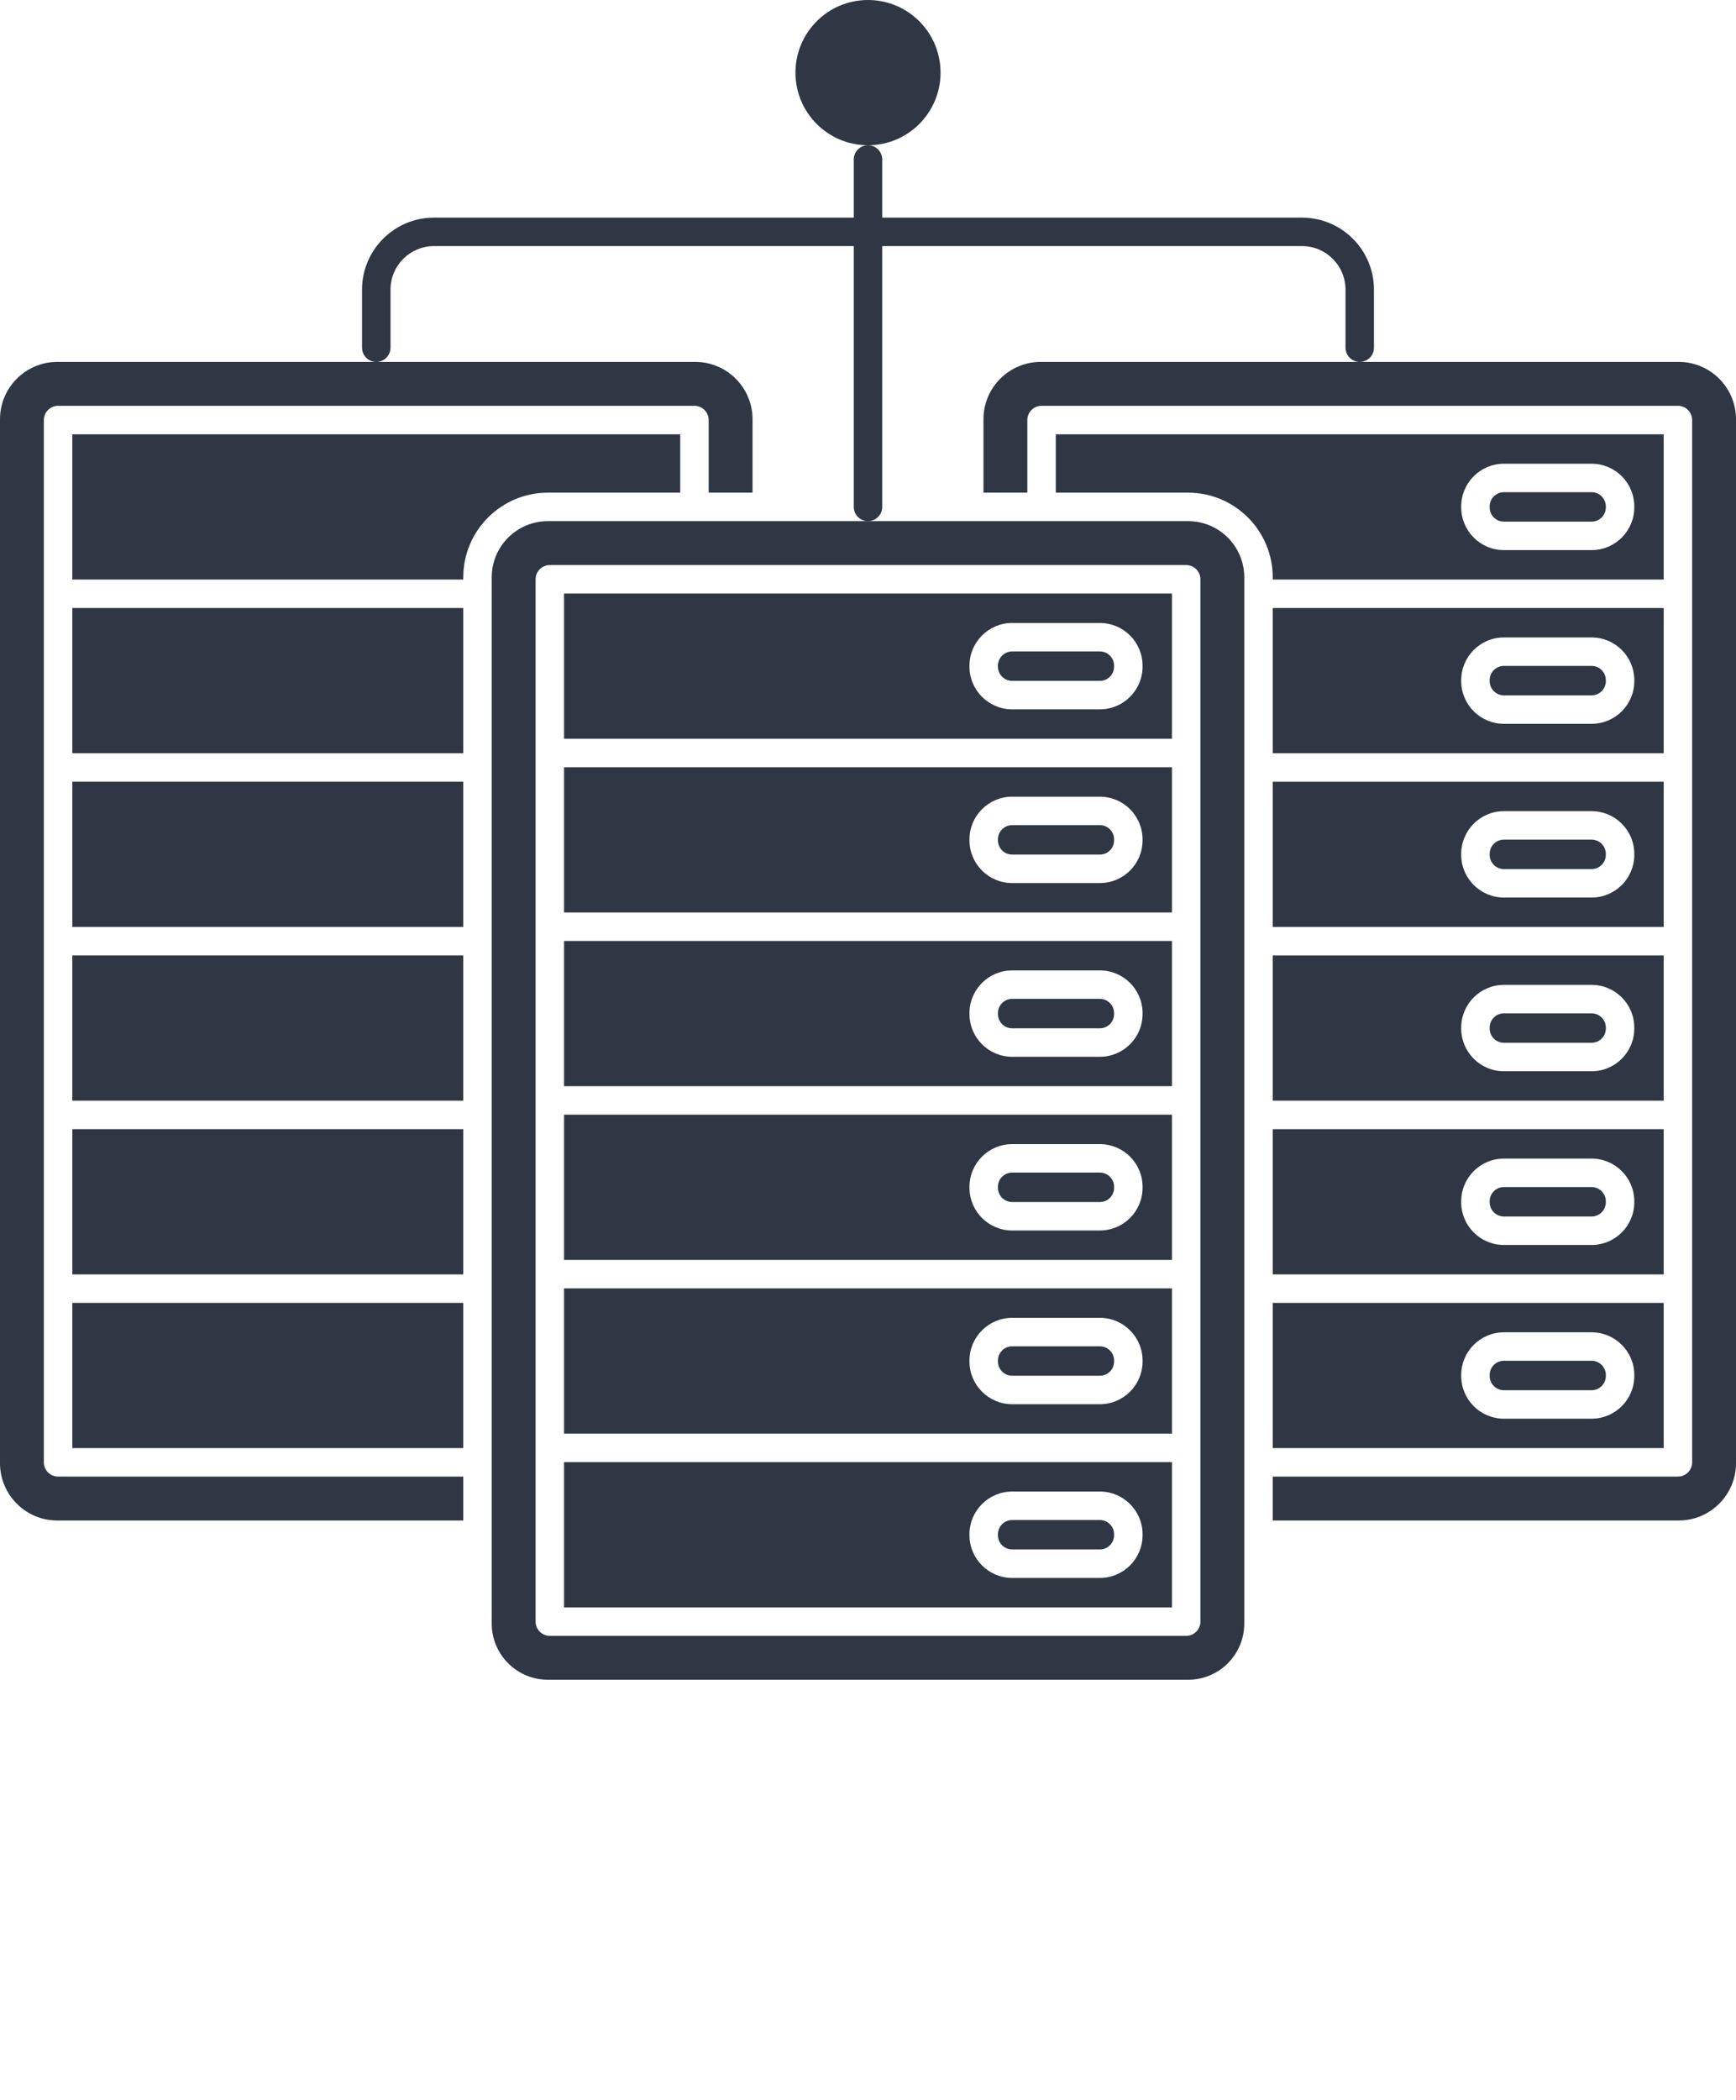 <svg xmlns="http://www.w3.org/2000/svg" xmlns:xlink="http://www.w3.org/1999/xlink" version="1.1" x="0px" y="0px" viewBox="0 0 488 590" style="enable-background:new 0 0 488 472;" xml:space="preserve"><g><path fill="#2f3744" d="M329.442,313.221H158.558v40.813h170.885V313.221z M321.181,333.763c0,6.617-5.383,12-12,12h-24.656   c-6.617,0-12-5.383-12-12v-0.271c0-6.617,5.383-12,12-12h24.656c6.617,0,12,5.383,12,12V333.763z"/><path fill="#2f3744" d="M329.442,410.848H158.558v40.813h170.885V410.848z M321.181,431.39c0,6.617-5.383,12-12,12h-24.656   c-6.617,0-12-5.383-12-12v-0.271c0-6.617,5.383-12,12-12h24.656c6.617,0,12,5.383,12,12V431.39z"/><path fill="#2f3744" d="M329.442,362.034H158.558v40.813h170.885V362.034z M321.181,382.576c0,6.617-5.383,12-12,12h-24.656   c-6.617,0-12-5.383-12-12v-0.271c0-6.617,5.383-12,12-12h24.656c6.617,0,12,5.383,12,12V382.576z"/><path fill="#2f3744" d="M309.181,329.491h-24.656c-2.206,0-4,1.794-4,4v0.271c0,2.206,1.794,4,4,4h24.656c2.206,0,4-1.794,4-4v-0.271   C313.181,331.285,311.387,329.491,309.181,329.491z"/><path fill="#2f3744" d="M309.181,231.864h-24.656c-2.206,0-4,1.794-4,4v0.271c0,2.206,1.794,4,4,4h24.656c2.206,0,4-1.794,4-4v-0.271   C313.181,233.659,311.387,231.864,309.181,231.864z"/><path fill="#2f3744" d="M329.442,215.593H158.558v40.814h170.885V215.593z M321.181,236.136c0,6.617-5.383,12-12,12h-24.656   c-6.617,0-12-5.383-12-12v-0.271c0-6.617,5.383-12,12-12h24.656c6.617,0,12,5.383,12,12V236.136z"/><path fill="#2f3744" d="M309.181,280.678h-24.656c-2.206,0-4,1.794-4,4v0.271c0,2.206,1.794,4,4,4h24.656c2.206,0,4-1.794,4-4v-0.271   C313.181,282.472,311.387,280.678,309.181,280.678z"/><path fill="#2f3744" d="M329.442,264.407H158.558v40.813h170.885V264.407z M321.181,284.949c0,6.617-5.383,12-12,12h-24.656   c-6.617,0-12-5.383-12-12v-0.271c0-6.617,5.383-12,12-12h24.656c6.617,0,12,5.383,12,12V284.949z"/><rect fill="#2f3744" x="20.328" y="268.475" width="109.901" height="40.813"/><path fill="#2f3744" d="M309.181,183.051h-24.656c-2.206,0-4,1.794-4,4v0.271c0,2.206,1.794,4,4,4h24.656c2.206,0,4-1.794,4-4v-0.271   C313.181,184.845,311.387,183.051,309.181,183.051z"/><rect fill="#2f3744" x="20.328" y="317.288" width="109.901" height="40.813"/><rect fill="#2f3744" x="20.328" y="366.102" width="109.901" height="40.813"/><path fill="#2f3744" d="M0,117.796v293.357c0,8.878,7.218,16.101,16.09,16.101h114.14v-12.339H16.328c-2.209,0-4-1.791-4-4V118.034   c0-2.209,1.791-4,4-4h178.885c2.209,0,4,1.791,4,4v20.407h12.328v-20.645c0-8.878-7.218-16.101-16.09-16.101h-89.681H16.09   C7.218,101.695,0,108.918,0,117.796z"/><path fill="#2f3744" d="M191.213,138.441v-16.407H20.328v40.814h109.901v-0.641c0-13.104,10.661-23.766,23.766-23.766H191.213z"/><rect fill="#2f3744" x="20.328" y="219.661" width="109.901" height="40.813"/><path fill="#2f3744" d="M309.181,427.118h-24.656c-2.206,0-4,1.794-4,4v0.271c0,2.206,1.794,4,4,4h24.656c2.206,0,4-1.794,4-4v-0.271   C313.181,428.912,311.387,427.118,309.181,427.118z"/><rect fill="#2f3744" x="20.328" y="170.848" width="109.901" height="40.813"/><path fill="#2f3744" d="M309.181,378.305h-24.656c-2.206,0-4,1.794-4,4v0.271c0,2.206,1.794,4,4,4h24.656c2.206,0,4-1.794,4-4v-0.271   C313.181,380.099,311.387,378.305,309.181,378.305z"/><path fill="#2f3744" d="M329.442,166.78H158.558v40.813h170.885V166.78z M321.181,187.322c0,6.617-5.383,12-12,12h-24.656c-6.617,0-12-5.383-12-12   v-0.271c0-6.617,5.383-12,12-12h24.656c6.617,0,12,5.383,12,12V187.322z"/><path fill="#2f3744" d="M138.229,162.207v294.028c0,8.693,7.072,15.766,15.766,15.766h180.01c8.693,0,15.766-7.072,15.766-15.766V166.859   c0-0.003-0.001-0.006-0.001-0.01c0-0.003,0.001-0.006,0.001-0.01v-4.633c0-8.693-7.072-15.766-15.766-15.766H244h-90.005   C145.302,146.441,138.229,153.513,138.229,162.207z M333.442,158.78c2.209,0,4,1.791,4,4v292.881c0,2.209-1.791,4-4,4H154.558   c-2.209,0-4-1.791-4-4V162.78c0-2.209,1.791-4,4-4H333.442z"/><path fill="#2f3744" d="M357.771,406.915h109.901v-40.813H357.771V406.915z M410.754,386.373c0-6.617,5.383-12,12-12h24.656   c6.617,0,12,5.383,12,12v0.271c0,6.617-5.383,12-12,12h-24.656c-6.617,0-12-5.383-12-12V386.373z"/><path fill="#2f3744" d="M467.672,317.288H357.771v40.813h109.901V317.288z M459.41,337.83c0,6.617-5.383,12-12,12h-24.656c-6.617,0-12-5.383-12-12   v-0.271c0-6.617,5.383-12,12-12h24.656c6.617,0,12,5.383,12,12V337.83z"/><path fill="#2f3744" d="M467.672,268.475H357.771v40.813h109.901V268.475z M459.41,289.017c0,6.617-5.383,12-12,12h-24.656   c-6.617,0-12-5.383-12-12v-0.271c0-6.617,5.383-12,12-12h24.656c6.617,0,12,5.383,12,12V289.017z"/><path fill="#2f3744" d="M422.754,390.645h24.656c2.206,0,4-1.794,4-4v-0.271c0-2.206-1.794-4-4-4h-24.656c-2.206,0-4,1.794-4,4v0.271   C418.754,388.851,420.548,390.645,422.754,390.645z"/><path fill="#2f3744" d="M447.41,284.746h-24.656c-2.206,0-4,1.794-4,4v0.271c0,2.206,1.794,4,4,4h24.656c2.206,0,4-1.794,4-4v-0.271   C451.41,286.54,449.616,284.746,447.41,284.746z"/><path fill="#2f3744" d="M471.91,101.695h-89.681h-89.681c-8.872,0-16.09,7.223-16.09,16.101v20.645h12.328v-20.407c0-2.209,1.791-4,4-4h178.885   c2.209,0,4,1.791,4,4v292.881c0,2.209-1.791,4-4,4H357.771v12.339h114.14c8.872,0,16.09-7.223,16.09-16.101V117.796   C488,108.918,480.782,101.695,471.91,101.695z"/><path fill="#2f3744" d="M447.41,235.932h-24.656c-2.206,0-4,1.794-4,4v0.271c0,2.206,1.794,4,4,4h24.656c2.206,0,4-1.794,4-4v-0.271   C451.41,237.727,449.616,235.932,447.41,235.932z"/><path fill="#2f3744" d="M467.672,219.661H357.771v40.813h109.901V219.661z M459.41,240.203c0,6.617-5.383,12-12,12h-24.656   c-6.617,0-12-5.383-12-12v-0.271c0-6.617,5.383-12,12-12h24.656c6.617,0,12,5.383,12,12V240.203z"/><path fill="#2f3744" d="M467.672,170.848H357.771v40.813h109.901V170.848z M459.41,191.39c0,6.617-5.383,12-12,12h-24.656c-6.617,0-12-5.383-12-12   v-0.271c0-6.617,5.383-12,12-12h24.656c6.617,0,12,5.383,12,12V191.39z"/><path fill="#2f3744" d="M447.41,187.119h-24.656c-2.206,0-4,1.794-4,4v0.271c0,2.206,1.794,4,4,4h24.656c2.206,0,4-1.794,4-4v-0.271   C451.41,188.913,449.616,187.119,447.41,187.119z"/><path fill="#2f3744" d="M467.672,122.034H296.787v16.407h37.218c13.104,0,23.766,10.661,23.766,23.766v0.641h109.901V122.034z M459.41,142.576   c0,6.617-5.383,12-12,12h-24.656c-6.617,0-12-5.383-12-12v-0.271c0-6.617,5.383-12,12-12h24.656c6.617,0,12,5.383,12,12V142.576z"/><path fill="#2f3744" d="M447.41,138.305h-24.656c-2.206,0-4,1.794-4,4v0.271c0,2.206,1.794,4,4,4h24.656c2.206,0,4-1.794,4-4v-0.271   C451.41,140.1,449.616,138.305,447.41,138.305z"/><path fill="#2f3744" d="M447.41,333.56h-24.656c-2.206,0-4,1.794-4,4v0.271c0,2.206,1.794,4,4,4h24.656c2.206,0,4-1.794,4-4v-0.271   C451.41,335.354,449.616,333.56,447.41,333.56z"/><ellipse fill="#2f3744" cx="244" cy="20.407" rx="20.394" ry="20.407"/><path fill="#2f3744" d="M386.229,97.695V81.38c0-11.154-9.07-20.228-20.219-20.228H248V44.813c0-2.209-1.791-4-4-4s-4,1.791-4,4v16.339H121.989   c-11.148,0-20.219,9.074-20.219,20.228v16.314c0,2.209,1.791,4,4,4s4-1.791,4-4V81.38c0-6.743,5.481-12.228,12.219-12.228H240   v73.289c0,2.209,1.791,4,4,4s4-1.791,4-4V69.152h118.011c6.737,0,12.219,5.485,12.219,12.228v16.314c0,2.209,1.791,4,4,4   S386.229,99.904,386.229,97.695z"/></g></svg>